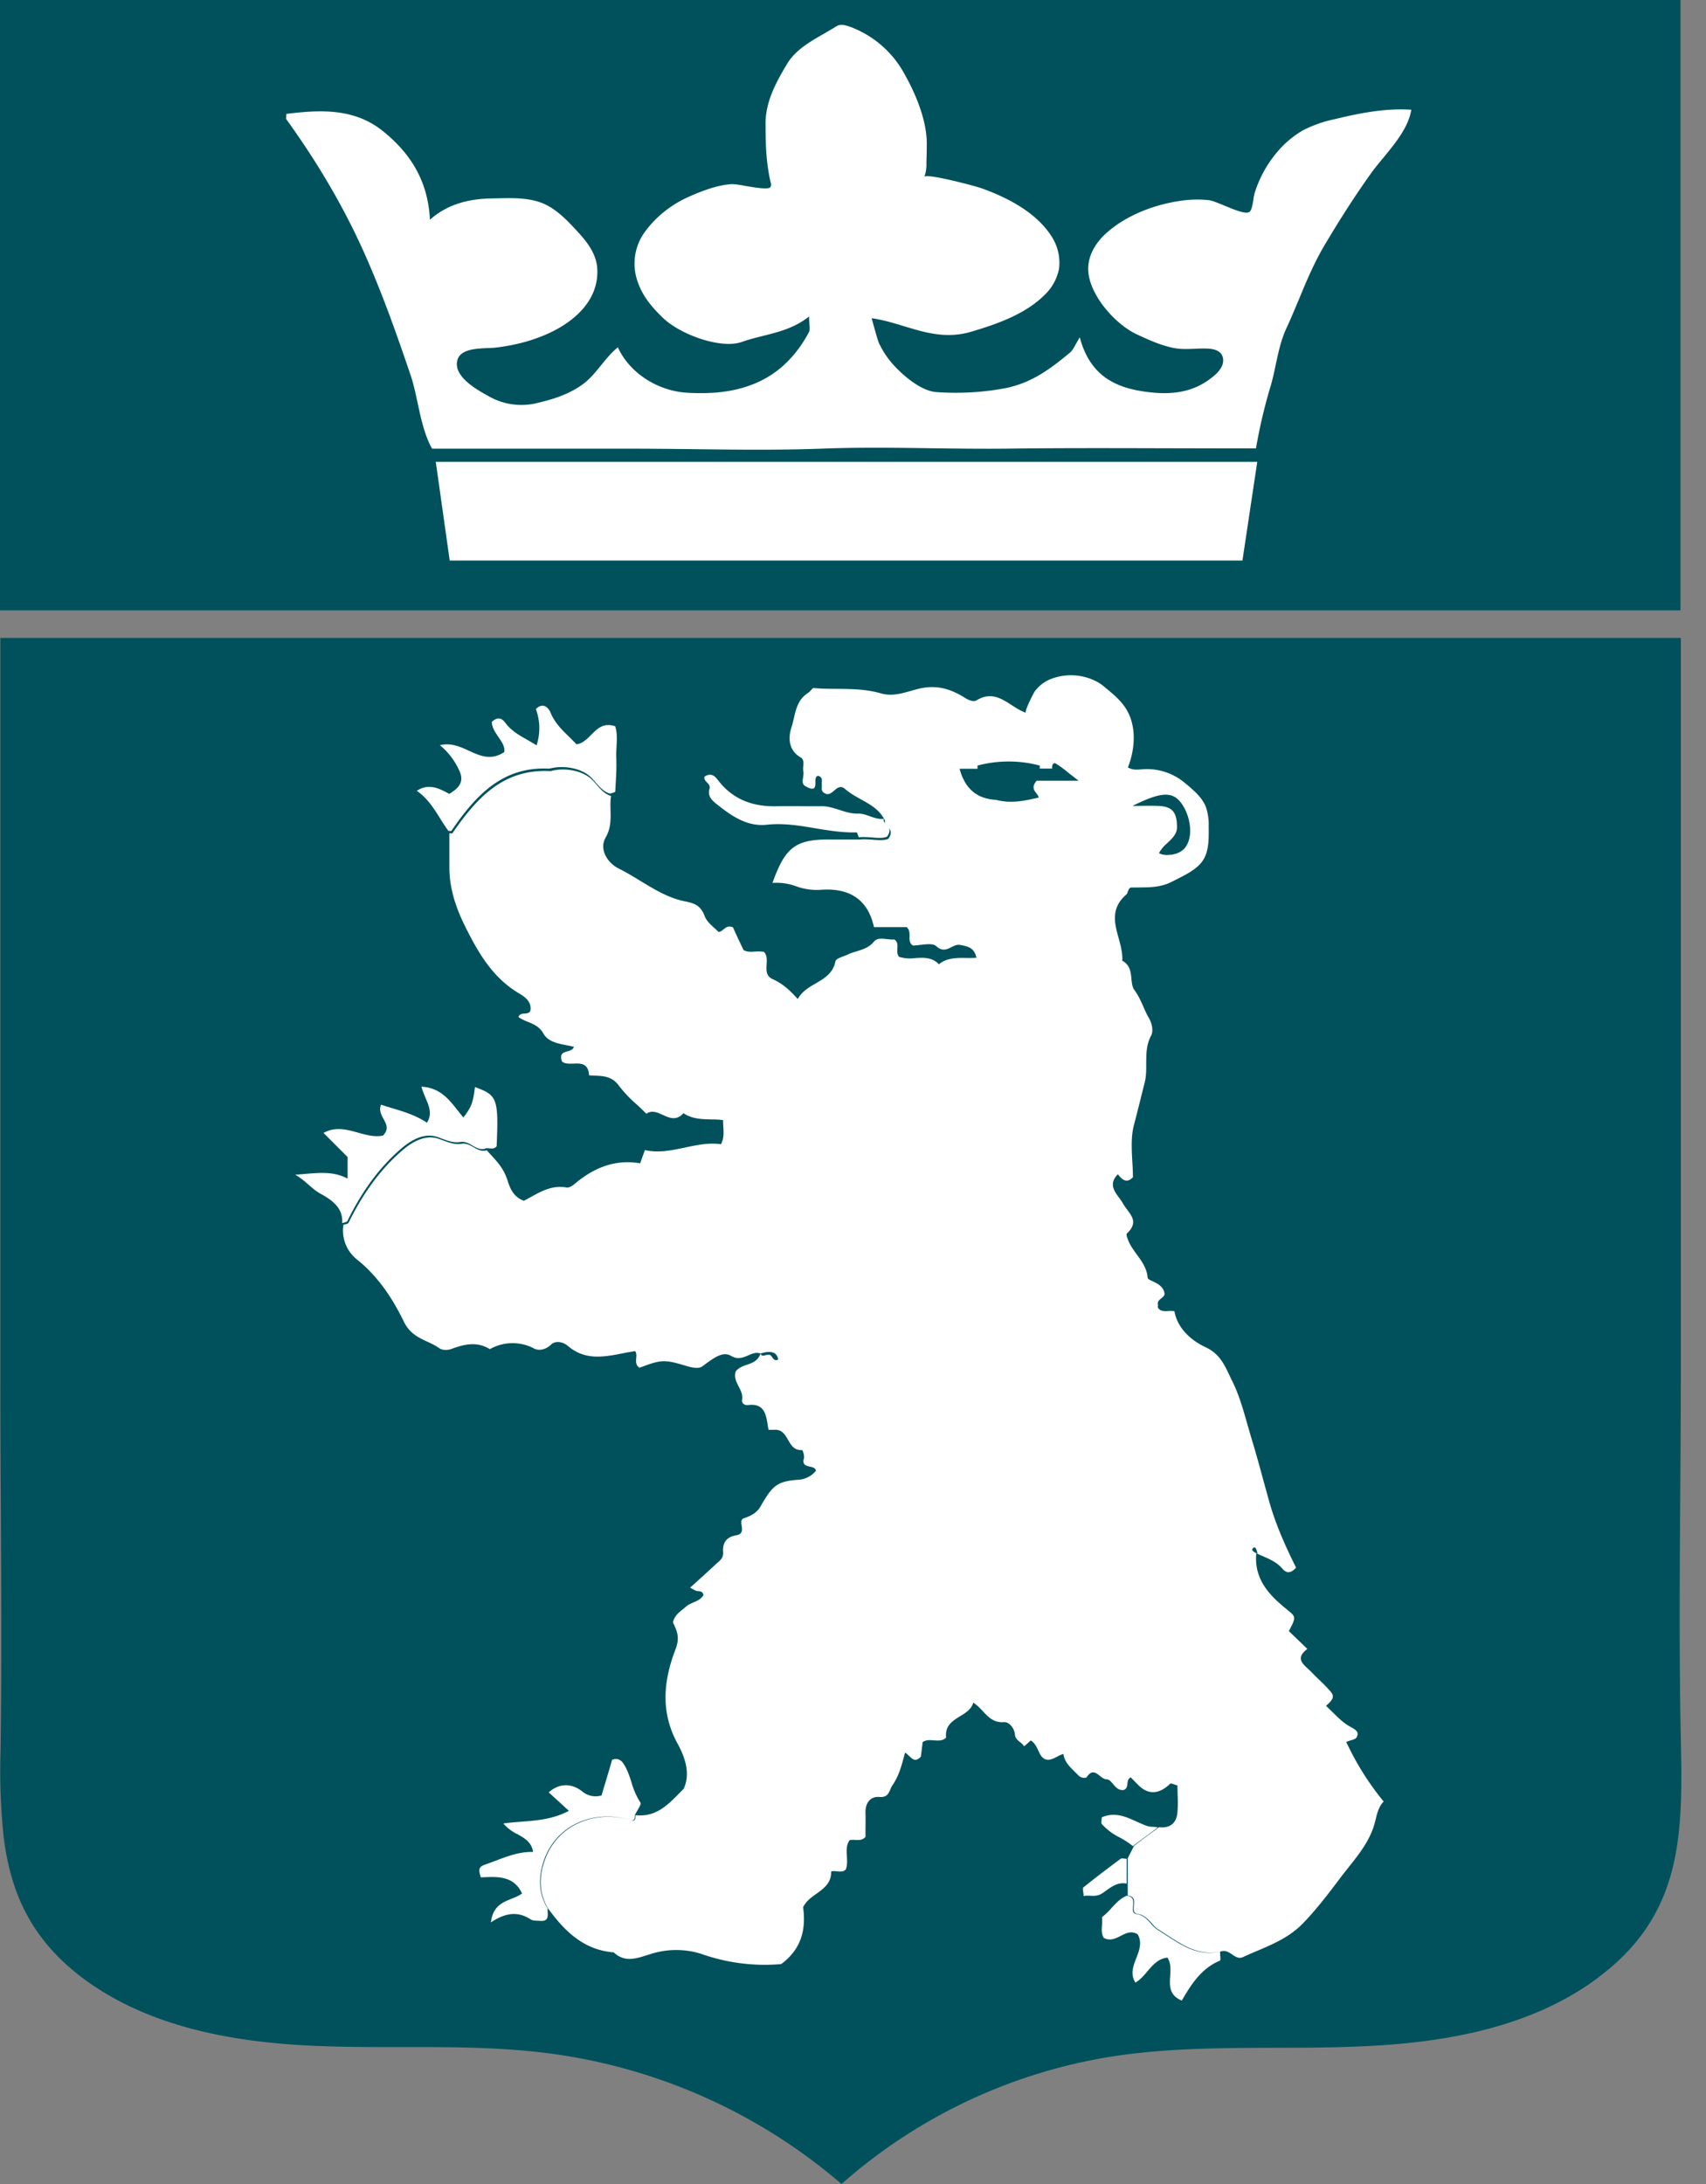 <svg xmlns="http://www.w3.org/2000/svg" width="25" height="32">
    <rect width="100%" height="100%" fill="#808080" stroke="none"/>
    <svg xmlns="http://www.w3.org/2000/svg" width="25" height="32" fill="none" viewBox="0 0 25 32">
        <path fill="#fff" d="M2 0h20v8.604H2zM3 9.817h19v19.54H3z"/>
        <path fill="#00515C" d="M17.162 12.525s.032-.006.045-.01a.289.289 0 0 0 .146-.079c.166-.184.073-.557-.08-.713-.127-.13-.308-.099-.678.086l.15-.002c.086-.001.163-.002.239.002.204.01.264.102.264.315 0 .094-.072.163-.143.23a.499.499 0 0 0-.121.146c.05.029.118.032.178.022v.003ZM14.322 11.264h-.26c.079.296.257.44.534.456.185.044.325.038.627-.035a.198.198 0 0 0-.035-.06c-.036-.046-.074-.095.003-.186h.615l-.142-.11a1.711 1.711 0 0 0-.186-.138c-.048-.029-.064.025-.06.07h-.182s.003-.041 0-.044a1.764 1.764 0 0 0-.91 0c-.003 0-.002.012-.001.025v.019l-.003.003Z"/>
        <path fill="#00515C" fill-rule="evenodd" d="M23.415 28.98c-.984.733-2.254.953-3.48 1.004-.416.018-.834.02-1.252.02-.81.003-1.619.005-2.419.133A7.833 7.833 0 0 0 12.332 32a8.2 8.2 0 0 0-4.212-1.904c-.741-.103-1.491-.103-2.242-.102-.435 0-.87 0-1.304-.02-1.182-.054-2.407-.28-3.356-.987-.774-.58-1.06-1.267-1.162-2.05a9.196 9.196 0 0 1-.048-1.275c.017-1.18.01-2.363.004-3.544-.004-.626-.007-1.251-.007-1.876V9.347h24.626v10.71c0 .602-.004 1.205-.008 1.807-.009 1.206-.017 2.412.008 3.614.029 1.388.035 2.573-1.216 3.5v.003ZM12.953 11.994c-.078-.139-.207-.21-.337-.282-.08-.045-.161-.09-.23-.15-.067-.06-.115-.019-.162.022-.045.038-.09.076-.15.031-.035-.02-.033-.051-.031-.082 0-.013.002-.026 0-.039-.002-.01 0-.023 0-.035.003-.033.006-.068-.045-.089-.047-.006-.048.04-.049.089 0 .069-.002.141-.139.064-.058-.027-.05-.08-.041-.134.004-.03.009-.06.003-.089a.253.253 0 0 1 0-.076c.004-.051.008-.101-.045-.13-.181-.109-.175-.297-.127-.443.013-.04.023-.083.033-.126.032-.138.065-.28.203-.368a.266.266 0 0 0 .05-.046c.009-.01.018-.02.03-.03.114.01.23.012.348.012.212.002.429.004.648.067.15.043.289.004.429-.035.065-.019.131-.038.198-.048.226-.035.414.029.605.15.057.035.124.06.165.035.21-.128.36-.031.514.068.068.044.137.088.212.114-.031-.01.109-.287.13-.316a.549.549 0 0 1 .224-.175.815.815 0 0 1 .703.045c.042.025.08.054.115.086l.017.013c.09.075.181.152.25.248.188.258.166.615.055.898.061.04.128.035.194.03a.864.864 0 0 1 .665.22l.008.005c.109.094.223.19.276.328a.808.808 0 0 1 .04.29l.001.036c0 .167.001.352-.108.486-.091.11-.229.178-.357.243l-.073.037c-.16.083-.323.084-.49.085l-.115.001c-.026.012-.035.04-.044.064-.005.015-.01.029-.017.035-.237.203-.177.424-.116.644.03.11.06.222.053.33.114.06.125.167.134.265.006.06.012.118.04.159.06.079.096.163.134.246.025.058.05.115.083.171.051.09.064.194.032.255-.072.134-.072.274-.072.413 0 .095 0 .188-.023.278l-.026.102c-.042.17-.085.343-.13.513-.045.169-.035.352-.025.536.005.078.009.157.009.234-.093.096-.16.035-.22-.044-.138.136-.052.252.019.346.018.026.036.049.048.07.02.037.044.07.068.102.08.107.151.203-.001.348-.019.018.005.073.024.117l.001.004c.03.069.075.129.119.19.073.1.146.2.158.339.002.019.032.033.07.051.066.03.155.073.175.168.011.038-.016.06-.045.083-.03.024-.06.049-.05.093v.044c.036.053.085.051.145.049a.49.49 0 0 1 .097.002c.044.252.245.43.458.529.197.091.273.251.345.404l.04.083c.1.198.162.415.223.631l.06.207c.067.218.127.439.187.66l.066.238c.095.353.245.688.404 1.006-.077.086-.14.086-.2.016-.08-.094-.188-.141-.305-.192l-.039-.017-.018-.008-.02-.01h.018a.241.241 0 0 1-.01-.028.148.148 0 0 0-.015-.041c-.016-.026-.042-.02-.054.016-.004.012.025.035.06.054-.035.373.182.608.443.818l.014.012c.126.103.128.104.02.31l.271.261c-.169.127-.081.208.008.29a.977.977 0 0 1 .053.05c.034.036.069.07.103.103.064.062.128.123.183.19.064.077.001.134-.072.2v.002l.093.09c.083.083.166.165.266.218.083.045.127.077.089.15-.012.025-.05.036-.09.048a.456.456 0 0 0-.063.022c.143.306.319.593.548.873-.07.072-.094.167-.117.263-.01.039-.02.078-.033.116-.076.222-.217.4-.357.576l-.108.137-.017.023c-.17.225-.343.455-.543.662-.197.207-.44.31-.685.414a6.895 6.895 0 0 0-.203.089c-.06.027-.108-.006-.157-.039-.05-.033-.101-.068-.165-.044-.312.07-.547-.083-.782-.236-.042-.028-.085-.056-.128-.082-.043-.026-.076-.062-.108-.1-.054-.059-.108-.119-.204-.133-.063-.009-.058-.062-.053-.12.006-.067.013-.139-.09-.147v-.548l.046-.09.046-.091c.095-.074.191-.145.288-.217h.001l.077-.057c.162.019.258-.06.27-.217.009-.09.006-.18.003-.267l-.003-.128c-.018-.005-.036-.01-.05-.016-.027-.009-.047-.015-.055-.01-.16.154-.312.165-.452.036a2.58 2.58 0 0 1-.086-.086l-.041-.042c-.04.019-.044.056-.049.093-.004.039-.009.077-.056.092-.072.009-.116-.042-.155-.088-.03-.036-.057-.068-.093-.068-.035 0-.068-.026-.1-.051-.058-.047-.116-.093-.19.016-.013.022-.083.019-.121-.02l-.057-.057c-.075-.073-.15-.147-.166-.26-.03.008-.06.023-.089.038-.076.04-.151.078-.22.01-.026-.027-.043-.064-.06-.102-.026-.054-.053-.11-.109-.144-.031.029-.063.057-.098.086a.25.25 0 0 0-.06-.062c-.035-.029-.07-.057-.074-.11-.01-.102-.09-.188-.162-.182-.148.01-.227-.073-.308-.16-.043-.046-.086-.092-.141-.126-.026.097-.11.149-.194.2-.11.068-.222.137-.204.313-.052.05-.114.044-.177.04-.058-.005-.116-.01-.167.026-.006.058-.013.119-.022.181l-.003.03c-.076.085-.122.04-.172-.008-.02-.018-.039-.037-.06-.05l-.012.044c-.04.15-.08.3-.17.43-.015.021-.025.044-.034.066-.027.062-.052.12-.164.11-.133-.01-.207.095-.2.239.002.081.001.161 0 .238v.109c-.048.05-.1.047-.15.044-.028-.002-.056-.003-.083.004-.05.07-.045.15-.04.233.004.067.009.134-.017.197-.038.036-.082.03-.126.026-.03-.003-.06-.007-.087.002.003.168-.104.245-.214.325-.077.054-.154.11-.197.198.041.312-.013.605-.322.834a2.789 2.789 0 0 1-1.171-.15 1.222 1.222 0 0 0-.755.007l-.037.011c-.178.057-.333.106-.491-.04-.44-.035-.717-.309-.959-.64-.143-.23-.133-.484-.05-.713.178-.507.725-.746 1.267-.583.06.019.063-.029.063-.074.295.032.471-.148.649-.33a5.93 5.93 0 0 1 .055-.055c.111-.239.006-.49-.09-.666-.257-.47-.2-.933-.028-1.382.065-.17.022-.261-.033-.38l-.005-.011c.018-.092.084-.145.15-.197l.047-.04c.03-.025.066-.04.103-.056.055-.024.111-.048.146-.106-.007-.054-.042-.057-.086-.06-.017 0-.034-.01-.06-.024l-.049-.027.053-.047c.11-.1.215-.194.317-.29l.027-.025c.046-.038.093-.078.087-.157-.012-.14.051-.226.194-.248.095-.017.086-.081.077-.142-.007-.047-.013-.091.032-.107.105-.035.19-.08.242-.169.175-.305.239-.372.55-.395a.357.357 0 0 0 .265-.133c-.007-.042-.048-.051-.09-.06-.057-.014-.115-.027-.085-.125a.208.208 0 0 0-.026-.118c-.117.009-.163-.07-.208-.15-.04-.068-.079-.136-.164-.146a.481.481 0 0 0-.063 0h-.058c-.006-.025-.01-.05-.014-.078-.024-.148-.051-.315-.286-.285-.057.006-.095-.029-.089-.073.015-.075-.017-.137-.05-.2-.035-.069-.07-.137-.042-.22.04-.054.1-.075.16-.096.083-.029.166-.058.203-.166.012.041.043.033.075.024.02-.005.041-.01.059-.005.016.006.027.022.039.038.019.027.039.054.085.032-.015-.108-.101-.138-.258-.089-.062-.024-.12.001-.18.027-.075.032-.154.066-.25.008-.117-.072-.253.028-.373.116l-.05.037c-.054.038-.137.02-.214 0-.347-.105-.379-.102-.706.02-.057-.036-.053-.087-.049-.138.003-.038.007-.075-.015-.105-.062.009-.124.02-.187.033-.274.053-.549.106-.8-.11-.08-.066-.185-.076-.242-.022-.08.077-.175.096-.245.064a.676.676 0 0 0-.656.006c-.188-.117-.373-.073-.564-.003-.05.02-.133.02-.175-.01-.056-.04-.117-.069-.18-.098-.13-.06-.26-.122-.345-.3-.16-.33-.376-.659-.684-.904a.543.543 0 0 1-.198-.506.268.268 0 0 1 .026-.008c.022-.005.044-.01.05-.024.195-.395.437-.752.771-1.045.162-.143.353-.251.55-.184l.064.023c.089.033.175.065.268.05.07-.012.126.02.181.051.06.034.117.067.191.044l.051.056c.098.106.194.21.245.362l.008.022c.033.103.078.24.24.3l.1-.054c.152-.085.318-.178.525-.141.035.006.083-.022.114-.048.277-.236.59-.37.965-.306.022-.063.041-.117.07-.194.2.045.393.004.586-.037.175-.037.35-.074.528-.049.044-.084.04-.163.035-.248-.002-.034-.004-.069-.003-.105-.057-.008-.116-.01-.175-.01-.141-.004-.284-.007-.407-.092-.103.117-.205.07-.304.025-.082-.037-.161-.073-.238-.016a4.844 4.844 0 0 0-.14-.134 1.87 1.87 0 0 1-.26-.273c-.1-.141-.229-.147-.362-.152l-.078-.004c-.012-.18-.122-.176-.23-.172-.064.002-.128.005-.168-.032-.04-.114.02-.13.08-.148.042-.011.083-.023.095-.066a1.863 1.863 0 0 0-.107-.023c-.133-.026-.271-.053-.339-.17-.057-.103-.143-.138-.229-.173-.048-.02-.095-.039-.137-.07.015-.046.053-.049.09-.051.035-.003.07-.006.085-.044.02-.131-.082-.201-.162-.249-.392-.23-.605-.602-.796-.987-.134-.27-.23-.554-.23-.863v-.5a.14.14 0 0 1 .018.001c.012.002.023.003.027-.001.347-.503.736-.943 1.423-.91.013 0 .03 0 .042-.007.204-.045.433.006.56.114.033.029.061.062.09.095.059.067.118.135.21.163-.012.07-.01.141-.008.212.003.13.006.262-.072.397-.096.165.019.366.188.452.109.054.213.117.318.181.21.128.42.256.662.303.153.029.23.073.284.216.025.067.083.12.14.172.022.02.044.04.063.06.028-.003.05-.02.072-.038.035-.029.072-.059.139-.031.044.099.095.21.156.334.05.029.11.026.17.022a.555.555 0 0 1 .129.004c.046.05.042.117.038.185-.005.085-.01.168.086.213.134.06.245.15.37.293.062-.112.165-.172.265-.23.128-.075.253-.148.288-.324.007-.031.06-.051.115-.072a.75.75 0 0 0 .067-.027c.04-.02.084-.033.128-.046.091-.028.183-.056.254-.142.045-.055.118-.046.192-.037.037.004.073.008.107.005.05.034.047.082.044.132-.002.042-.005.086.026.123a.553.553 0 0 0 .234.018c.123-.008.247-.015.349.09.118-.095.257-.094.397-.092a1.6 1.6 0 0 0 .153-.003c-.031-.144-.117-.166-.241-.188-.046-.008-.086.013-.127.033-.066.033-.132.066-.22-.014-.044-.042-.139-.03-.23-.02-.04.005-.08.01-.114.01-.05-.035-.05-.083-.048-.132 0-.047.002-.096-.042-.138h-.48c-.096-.446-.41-.58-.8-.545a.894.894 0 0 1-.34-.053.825.825 0 0 0-.347-.049c.185-.522.338-.637.828-.637h.455c.065-.006.13-.001.192.004.085.006.163.012.222-.013.054-.076.04-.118.012-.152.011.03.008.066-.03.12-.058.025-.134.019-.216.012-.064-.005-.132-.01-.199-.003a.67.67 0 0 1-.008-.022c-.008-.024-.017-.05-.024-.05-.204.006-.405-.027-.605-.06-.235-.04-.47-.078-.71-.052-.292.031-.518-.13-.732-.3-.07-.054-.14-.12-.108-.226.013-.043-.012-.068-.037-.094-.023-.024-.045-.047-.036-.084.106-.07.16.002.207.063l.016.02c.223.27.515.36.853.35.14-.002.282-.001.423 0h.21c.094-.002.18.026.266.053.09.03.183.059.285.055.049-.001.1.017.156.036.066.024.137.049.21.041-.005.026.005.046.02.065a.064.064 0 0 1 0-.037l-.017-.032Zm-.003.004v-.004l.004.004h-.004Zm-6.026 4.787c.06.034.117.067.192.044l-.007-.003a.193.193 0 0 1 .061 0c.039.004.077.008.108-.032.029-.7.01-.748-.318-.866-.029.23-.048.287-.17.446l-.084-.105c-.129-.164-.26-.332-.53-.347.016.06.039.114.061.167.053.124.1.236.019.361-.157-.106-.332-.16-.506-.212a5.35 5.35 0 0 1-.166-.052c-.033.082.003.148.037.21.042.077.081.15-.008.242-.12.026-.242-.008-.365-.042-.165-.046-.334-.093-.507.004l.353.353v.316c-.196-.104-.39-.088-.61-.07-.051.005-.103.01-.157.012.083.05.144.103.2.152.051.045.099.086.156.12h.001c.147.082.35.197.33.439l.027-.008c.021-.005.043-.011.05-.024.194-.395.436-.752.77-1.045.163-.143.354-.252.551-.185l.062.023c.09.033.179.066.27.05.07-.012.125.02.18.052Zm2.015-5.157c-.092-.027-.15-.095-.21-.163-.028-.033-.057-.066-.09-.095-.126-.108-.356-.159-.56-.114a.1.1 0 0 0-.02.003l-.02.003c-.689-.032-1.077.408-1.424.911-.004.004-.015.003-.027.002l-.018-.002a2.839 2.839 0 0 1-.122-.184c-.092-.147-.185-.295-.34-.402.176-.115.326-.035.467.04l.008.005c.153-.09.23-.188.137-.363a1.005 1.005 0 0 0-.274-.35c.164-.04.3.023.43.083.163.074.319.145.513.018.014-.077-.034-.147-.084-.22-.047-.068-.096-.14-.098-.223.086-.08.15-.054.2.016.085.114.2.179.316.245.047.027.094.053.14.083a.804.804 0 0 0-.01-.531c.1-.105.185-.023.214.05.062.151.17.257.278.36l.104.106c.091-.015.154-.078.216-.141.09-.09.178-.18.35-.124.03.09.025.192.02.297-.003.055-.006.11-.004.165.006.14-.003.28-.011.42l-.004.074c0 .009-.025.016-.049.023a.452.452 0 0 0-.025.008H8.94Zm.302 15.039c.061.015.064-.03.064-.074l-.003.004a.75.75 0 0 1 .039-.07c.028-.05.056-.096.044-.115a1.094 1.094 0 0 1-.13-.294c-.032-.1-.065-.199-.125-.286-.038-.054-.092-.073-.16-.048l-.034.118-.121.405a.304.304 0 0 1-.284-.06c-.152-.119-.334-.125-.49.015l.165.15c.042.04.086.08.131.12-.234.124-.467.142-.701.16-.087.007-.173.013-.26.026a.624.624 0 0 0 .204.155c.107.06.21.117.232.262-.2-.005-.375.062-.552.13l-.148.054c-.109.035-.096.083-.067.188l.033-.001c.22-.01.454-.02.572.237-.042.032-.095.054-.15.076-.133.053-.279.11-.306.348.214-.144.398-.166.586-.042.025.015.061.016.097.018h.02l.01.001c.125.013.122-.057.119-.128a.448.448 0 0 1 0-.053c-.144-.226-.134-.481-.052-.714.182-.51.726-.745 1.267-.582Zm7.271 1.11c.104.01.098.082.092.15-.005.057-.01.11.051.118.1.014.155.076.209.137a.486.486 0 0 0 .103.096c.044.026.086.054.129.082.235.153.47.306.782.236l.003.053c.003.037.005.074-.003.078-.27.111-.42.344-.56.586-.188-.08-.179-.219-.17-.36.006-.095.012-.19-.04-.27-.135.015-.213.107-.293.2-.053.063-.106.125-.176.166-.079-.123-.033-.241.013-.36.044-.114.088-.228.02-.347-.09-.058-.17-.018-.248.022-.079.04-.158.08-.25.029-.034-.057-.03-.12-.025-.186.002-.038.005-.078 0-.117a.932.932 0 0 0 .136-.13c.067-.073.134-.147.23-.185l-.003.003Zm.455-1.002c-.096.073-.192.145-.29.217l-.076.057a1.235 1.235 0 0 0-.19-.125.854.854 0 0 1-.266-.2c-.01-.012-.007-.033-.003-.056a.27.27 0 0 0 .003-.04c.191-.084.353-.01.513.063.045.02.091.041.137.058.035.014.069.016.102.018a.458.458 0 0 1 .07.008Zm-.457.825v-.364l-.031-.003c-.022-.004-.045-.007-.058.003-.185.137-.37.277-.547.42-.008.008-.006.028-.001.056.002.02.006.043.007.069.033-.008.064-.006.097-.005.055.003.113.007.183-.04l.047-.033c.086-.062.18-.13.303-.104ZM24.626 0H0v8.943h24.626V0ZM14.39 2.761c-.071-.028-.787-.22-.844-.172a.526.526 0 0 0 .03-.2c.002-.087.005-.176.005-.265.007-.337-.152-.73-.324-1.035a1.5 1.5 0 0 0-.752-.678l-.008-.004c-.09-.033-.172-.065-.24-.022-.058.037-.12.072-.18.107-.209.12-.42.24-.543.444-.165.277-.328.57-.315.917 0 .284.01.526.07.803.01.029.016.06 0 .086-.025.04-.224.006-.38-.02a1.222 1.222 0 0 0-.183-.025c-.223.016-.437.1-.637.188-.248.112-.465.28-.627.497a.788.788 0 0 0-.121.736c.076.226.21.379.366.532.251.248.853.47 1.165.36.1-.036.204-.062.308-.088.23-.058.465-.116.676-.285 0 .041.003.077.005.108.005.054.008.094-.008.124-.198.37-.484.65-.889.787-.286.099-.582.115-.888.099-.417-.023-.84-.271-1.022-.666-.095.077-.17.17-.244.261-.083.103-.166.205-.275.284-.207.15-.458.226-.703.28a.964.964 0 0 1-.682-.115c-.162-.089-.464-.26-.455-.474.01-.207.263-.217.453-.225.046-.002.089-.003.123-.008.236-.028.468-.083.685-.172.417-.168.828-.497.796-.99-.013-.207-.147-.385-.287-.535-.156-.169-.33-.357-.557-.433-.194-.066-.41-.061-.614-.056l-.1.002c-.33.006-.642.086-.894.312-.028-.59-.305-.994-.703-1.31-.417-.327-.91-.302-1.401-.241l-.002.048c-.001.017-.002.026.002.031.468.647.869 1.328 1.187 2.06.242.555.443 1.125.637 1.698.04.12.07.258.1.398.05.234.103.478.212.67h2.843c.32 0 .64.003.961.007.644.008 1.29.016 1.927-.008.538-.02 1.062-.013 1.587-.005.386.005.772.01 1.167.005.733-.009 1.468-.007 2.202-.005l.943.002h.443a7.8 7.8 0 0 1 .223-.94c.026-.094.047-.19.067-.288.039-.18.077-.36.155-.53.064-.137.121-.276.18-.415.113-.274.228-.549.384-.811.21-.354.43-.7.669-1.035.052-.074.116-.151.182-.231.18-.219.377-.457.416-.712-.376-.025-.751.048-1.117.137a1.852 1.852 0 0 0-.468.163 1.466 1.466 0 0 0-.306.238 1.72 1.72 0 0 0-.407.692.691.691 0 0 0-.014.074c-.011.074-.026.17-.06.193-.053.038-.221-.032-.37-.094-.091-.037-.175-.072-.222-.078a1.612 1.612 0 0 0-.391.006c-.392.051-.819.21-1.115.478-.146.13-.258.309-.264.503-.013.376.395.838.723.984.165.077.334.153.512.191.11.024.216.02.321.015.078-.003.157-.007.236.001.058.007.118.026.153.07.038.048.042.118.016.179a.408.408 0 0 1-.118.146c-.29.249-.624.284-.987.236-.436-.057-.827-.22-.98-.8l-.056.097c-.031.057-.054.1-.09.13-.278.229-.542.433-.93.516a3.95 3.95 0 0 1-1.025.06c-.226-.016-.488-.242-.634-.404a1.313 1.313 0 0 1-.21-.319c-.016-.032-.105-.36-.105-.36.164.024.32.07.476.118.313.095.621.188.985.08.376-.112.787-.255 1.07-.535a.72.72 0 0 0 .216-.392.712.712 0 0 0-.12-.484c-.223-.34-.637-.554-1.01-.688Zm-7.8 5.452h11.617l.217-1.446H6.386l.204 1.446Z" clip-rule="evenodd"/>
    </svg>
    <style>@media (prefers-color-scheme:light){:root{filter:none}}@media (prefers-color-scheme:dark){:root{filter:none}}</style>
</svg>